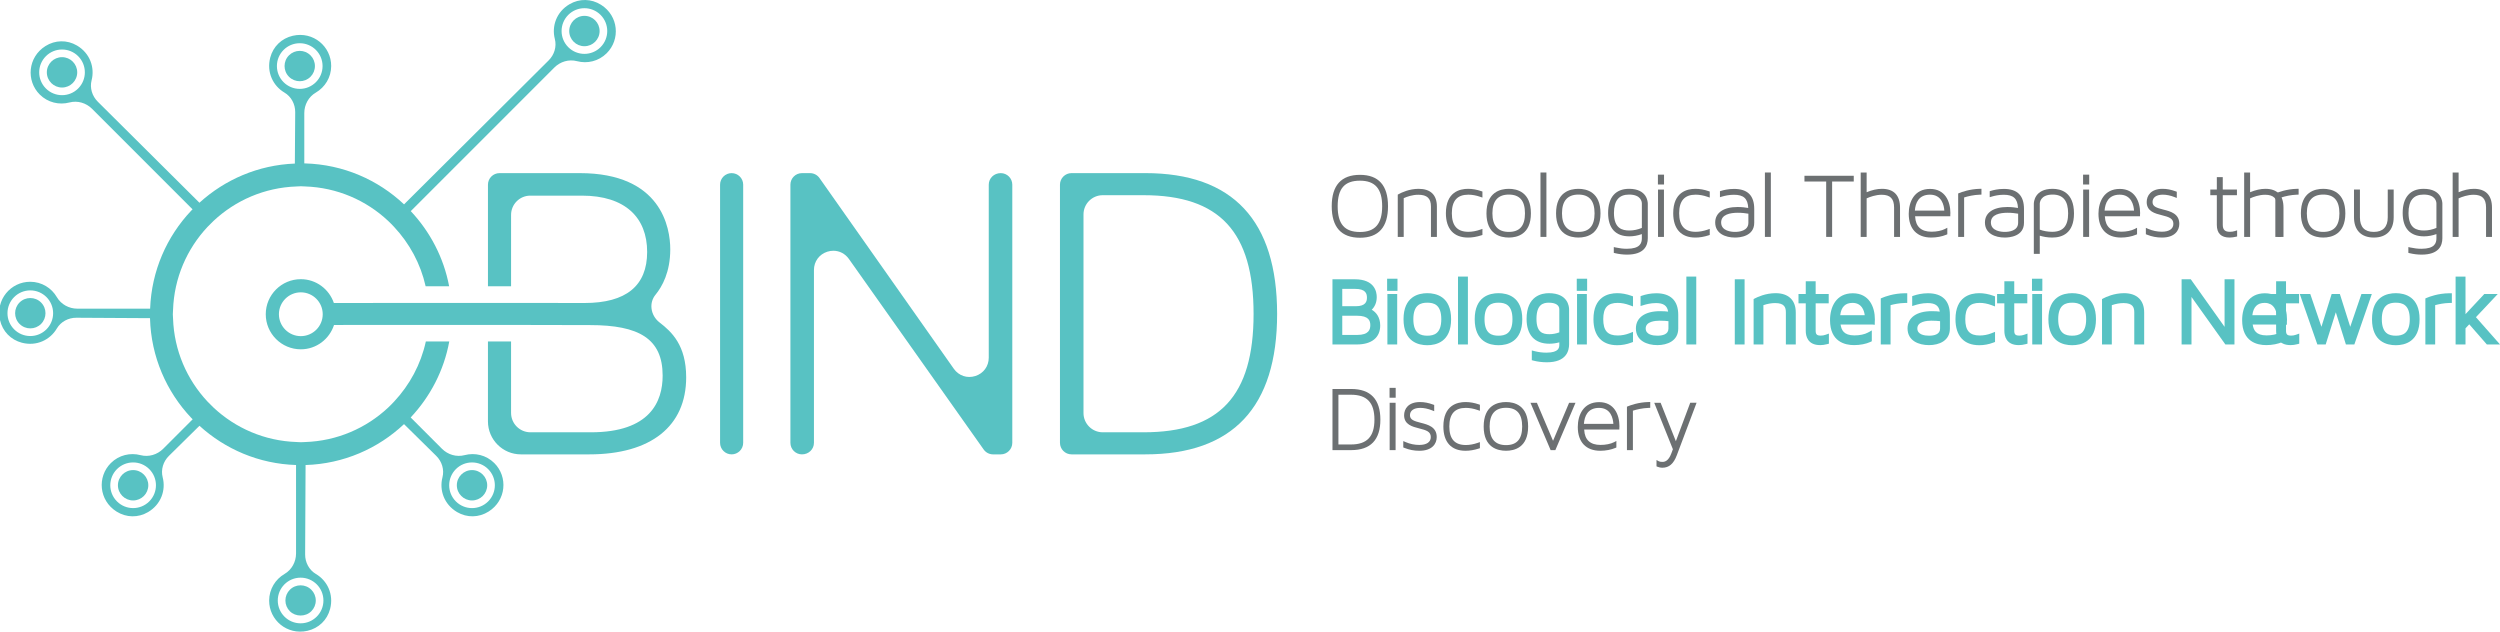 <?xml version="1.0" encoding="utf-8"?>
<!-- Generator: Adobe Illustrator 15.1.0, SVG Export Plug-In . SVG Version: 6.00 Build 0)  -->
<!DOCTYPE svg PUBLIC "-//W3C//DTD SVG 1.1//EN" "http://www.w3.org/Graphics/SVG/1.1/DTD/svg11.dtd">
<svg version="1.1" id="Livello_1" xmlns="http://www.w3.org/2000/svg" xmlns:xlink="http://www.w3.org/1999/xlink" x="0px" y="0px"
	 width="410.993px" height="103.838px" viewBox="0 0 410.993 103.838" enable-background="new 0 0 410.993 103.838"
	 xml:space="preserve">
<g>
	<path fill="#58C2C3" d="M225.508,50.917c0.454-0.432,0.825-1.127,0.825-2.076c0-0.88-0.353-2.929-3.618-2.929h-3.663v10.717h4.001
		c2.446,0,3.85-1.136,3.85-3.113C226.903,52.098,226.186,51.314,225.508,50.917 M223.116,55.063h-2.452v-3.156h2.421
		c1.941,0,2.19,0.828,2.19,1.549C225.275,54.146,225.053,55.063,223.116,55.063 M224.723,48.934c0,0.604-0.189,1.408-1.838,1.408
		h-2.222v-2.85h2.13C224.504,47.493,224.723,48.264,224.723,48.934"/>
	<rect x="228.039" y="45.821" fill="#58C2C3" width="1.704" height="1.994"/>
	<rect x="228.084" y="48.335" fill="#58C2C3" width="1.611" height="8.294"/>
	<path fill="#58C2C3" d="M234.647,48.197c-1.461,0-3.91,0.556-3.91,4.278c0,3.722,2.449,4.277,3.91,4.277
		c1.46,0,3.91-0.556,3.91-4.277C238.557,48.752,236.107,48.197,234.647,48.197 M234.647,55.186c-1.07,0-2.297-0.309-2.297-2.711
		c0-2.405,1.227-2.713,2.297-2.713s2.298,0.308,2.298,2.713C236.945,54.877,235.717,55.186,234.647,55.186"/>
	<rect x="239.692" y="45.468" fill="#58C2C3" width="1.627" height="11.161"/>
	<path fill="#58C2C3" d="M246.347,48.197c-1.46,0-3.909,0.556-3.909,4.278c0,3.722,2.449,4.277,3.909,4.277s3.911-0.556,3.911-4.277
		C250.258,48.752,247.807,48.197,246.347,48.197 M246.347,55.186c-1.07,0-2.297-0.309-2.297-2.711c0-2.405,1.227-2.713,2.297-2.713
		s2.298,0.308,2.298,2.713C248.645,54.877,247.417,55.186,246.347,55.186"/>
	<path fill="#58C2C3" d="M254.614,48.197c-1.096,0-3.648,0.412-3.648,4.231c0,2.63,1.328,4.077,3.74,4.077
		c0.549,0,1.096-0.074,1.641-0.224v0.346c0,0.471,0,1.348-2.132,1.348c-0.618,0-1.243-0.076-1.856-0.23l-0.535-0.135v1.606
		l0.324,0.082c0.674,0.171,1.4,0.259,2.16,0.259c3.175,0,3.648-1.855,3.648-2.961v-5.717
		C257.956,50.432,257.794,48.197,254.614,48.197 M254.706,54.941c-1.098,0-2.114-0.305-2.114-2.513c0-2.362,1.081-2.667,2.022-2.667
		c1.102,0,1.732,0.396,1.732,1.088v3.79C255.813,54.839,255.262,54.941,254.706,54.941"/>
	<rect x="259.215" y="45.821" fill="#58C2C3" width="1.705" height="1.994"/>
	<rect x="259.261" y="48.335" fill="#58C2C3" width="1.612" height="8.294"/>
	<path fill="#58C2C3" d="M265.869,48.197c-1.46,0-3.909,0.556-3.909,4.278c0,2.758,1.389,4.276,3.909,4.276
		c0.786,0,1.564-0.144,2.313-0.428l0.278-0.104v-1.664l-0.588,0.232c-0.608,0.24-1.274,0.367-1.927,0.367
		c-1.666,0-2.375-0.801-2.375-2.68c0-1.881,0.709-2.682,2.375-2.682c0.613,0,1.281,0.127,1.934,0.371l0.581,0.214v-1.657
		l-0.286-0.102C267.384,48.339,266.61,48.197,265.869,48.197"/>
	<path fill="#58C2C3" d="M272.293,48.211c-0.967,0-1.781,0.203-2.295,0.375l-0.295,0.098v1.627l0.555-0.17
		c0.259-0.078,1.045-0.317,1.99-0.317c1.223,0,1.842,0.425,1.987,1.404c-0.312-0.039-0.739-0.073-1.313-0.073
		c-2.495,0-3.985,1.062-3.985,2.837c0,2.022,1.821,2.745,3.526,2.745c1.659,0,3.435-0.715,3.435-2.715v-2.27
		C275.898,49.436,274.651,48.211,272.293,48.211 M272.832,52.719c0.639,0,1.132,0.043,1.455,0.082v1.221
		c0,0.962-0.991,1.164-1.823,1.164c-0.715,0-1.916-0.155-1.916-1.194C270.547,52.843,272.145,52.719,272.832,52.719"/>
	<rect x="277.233" y="45.468" fill="#58C2C3" width="1.627" height="11.161"/>
	<rect x="285.194" y="45.914" fill="#58C2C3" width="1.611" height="10.716"/>
	<path fill="#58C2C3" d="M291.908,48.197c-1.659,0-3.015,0.649-3.39,0.849l-0.229,0.121v7.463h1.61v-6.461
		c0.663-0.229,1.31-0.345,1.931-0.345c1.549,0,1.762,0.735,1.762,1.532v5.273h1.627v-5.273
		C295.219,49.348,294.012,48.197,291.908,48.197"/>
	<path fill="#58C2C3" d="M299.331,55.171c-0.637,0-0.842-0.197-0.842-0.812v-4.49h2.146v-1.535h-2.146v-2.1h-1.627v2.1h-1.195v1.535
		h1.195v4.521c0,0.876,0.31,2.346,2.378,2.346c0.354,0,0.714-0.05,1.105-0.152l0.321-0.084v-1.658l-0.574,0.201
		C299.842,55.13,299.6,55.171,299.331,55.171"/>
	<path fill="#58C2C3" d="M304.592,48.212c-2.759,0-3.74,2.28-3.74,4.415c0,3.576,2.479,4.108,3.955,4.108
		c0.977,0,1.973-0.192,2.664-0.515l0.248-0.116v-1.783l-0.637,0.352c-0.531,0.292-1.359,0.467-2.214,0.467
		c-1.792,0-2.14-0.929-2.271-1.728c-0.009-0.021-0.018-0.043-0.025-0.064h5.207l0.428,0.047v-0.43
		c0.004-0.032,0.02-0.124,0.02-0.444C308.227,50.437,307.272,48.212,304.592,48.212 M302.529,51.814
		c0.167-1.359,0.829-2.021,2.019-2.021c1.537,0,1.918,1.286,2.008,2.021H302.529z"/>
	<path fill="#58C2C3" d="M309.454,48.951l-0.262,0.112v7.566h1.611v-6.466c0.6-0.159,1.412-0.333,2.325-0.355l0.419-0.012v-1.589
		l-0.434,0.004C311.284,48.229,309.848,48.782,309.454,48.951"/>
	<path fill="#58C2C3" d="M316.952,48.211c-0.967,0-1.782,0.203-2.296,0.375l-0.296,0.098v1.627l0.557-0.17
		c0.258-0.078,1.044-0.317,1.989-0.317c1.224,0,1.841,0.425,1.987,1.404c-0.312-0.039-0.739-0.073-1.313-0.073
		c-2.495,0-3.985,1.062-3.985,2.837c0,2.022,1.821,2.745,3.526,2.745c1.659,0,3.435-0.715,3.435-2.715v-2.27
		C320.555,49.436,319.309,48.211,316.952,48.211 M317.489,52.719c0.639,0,1.133,0.043,1.455,0.082v1.221
		c0,0.962-0.992,1.164-1.823,1.164c-0.714,0-1.916-0.155-1.916-1.194C315.205,52.843,316.802,52.719,317.489,52.719"/>
	<path fill="#58C2C3" d="M325.385,48.197c-1.461,0-3.91,0.556-3.91,4.278c0,2.758,1.39,4.276,3.91,4.276
		c0.786,0,1.564-0.144,2.313-0.428l0.279-0.104v-1.664l-0.588,0.232c-0.608,0.24-1.275,0.367-1.928,0.367
		c-1.666,0-2.375-0.801-2.375-2.68c0-1.881,0.709-2.682,2.375-2.682c0.613,0,1.283,0.127,1.936,0.371l0.58,0.214v-1.657
		l-0.287-0.102C326.901,48.339,326.125,48.197,325.385,48.197"/>
	<path fill="#58C2C3" d="M331.979,55.171c-0.637,0-0.842-0.197-0.842-0.812v-4.49h2.146v-1.535h-2.146v-2.1h-1.626v2.1h-1.195v1.535
		h1.195v4.521c0,0.876,0.31,2.346,2.378,2.346c0.354,0,0.714-0.05,1.105-0.152l0.32-0.084v-1.658l-0.573,0.201
		C332.492,55.13,332.25,55.171,331.979,55.171"/>
	<rect x="334.051" y="45.821" fill="#58C2C3" width="1.704" height="1.994"/>
	<rect x="334.097" y="48.335" fill="#58C2C3" width="1.611" height="8.294"/>
	<path fill="#58C2C3" d="M340.661,48.197c-1.46,0-3.911,0.556-3.911,4.278c0,3.722,2.451,4.277,3.911,4.277s3.91-0.556,3.91-4.277
		C344.571,48.752,342.121,48.197,340.661,48.197 M340.661,55.186c-1.07,0-2.299-0.309-2.299-2.711c0-2.405,1.229-2.713,2.299-2.713
		s2.297,0.308,2.297,2.713C342.958,54.877,341.731,55.186,340.661,55.186"/>
	<path fill="#58C2C3" d="M349.185,48.197c-1.659,0-3.015,0.649-3.39,0.849l-0.229,0.121v7.463h1.61v-6.461
		c0.663-0.229,1.31-0.345,1.931-0.345c1.549,0,1.762,0.735,1.762,1.532v5.273h1.627v-5.273
		C352.497,49.348,351.29,48.197,349.185,48.197"/>
	<polygon fill="#58C2C3" points="365.714,53.733 360.159,45.914 358.649,45.914 358.649,56.629 360.275,56.629 360.275,48.819 
		365.846,56.629 367.34,56.629 367.34,45.914 365.714,45.914 	"/>
	<path fill="#58C2C3" d="M372.342,48.212c-2.759,0-3.74,2.28-3.74,4.415c0,3.576,2.479,4.108,3.955,4.108
		c0.977,0,1.973-0.192,2.664-0.515l0.248-0.116v-1.783l-0.637,0.352c-0.531,0.292-1.359,0.467-2.214,0.467
		c-1.792,0-2.139-0.929-2.271-1.728c-0.008-0.021-0.018-0.043-0.025-0.064h5.207l0.428,0.047v-0.43
		c0.004-0.032,0.02-0.124,0.02-0.444C375.977,50.437,375.022,48.212,372.342,48.212 M370.28,51.814
		c0.166-1.359,0.828-2.021,2.018-2.021c1.538,0,1.918,1.286,2.009,2.021H370.28z"/>
	<path fill="#58C2C3" d="M376.657,55.171c-0.638,0-0.842-0.197-0.842-0.812v-4.49h2.145v-1.535h-2.145v-2.1h-1.627v2.1h-1.195v1.535
		h1.195v4.521c0,0.876,0.309,2.346,2.377,2.346c0.354,0,0.715-0.05,1.105-0.152l0.321-0.084v-1.658l-0.573,0.201
		C377.168,55.13,376.926,55.171,376.657,55.171"/>
	<path fill="#58C2C3" d="M387.418,50.663c-0.35,1.021-0.699,2.041-1.045,3.062l-1.705-5.39h-1.352l-1.68,5.39l-1.834-5.39h-1.726
		l2.89,8.295h1.372l1.662-5.295l1.661,5.295h1.388l2.872-8.295h-1.707L387.418,50.663z"/>
	<path fill="#58C2C3" d="M393.861,48.197c-1.46,0-3.909,0.556-3.909,4.278c0,3.722,2.449,4.277,3.909,4.277s3.911-0.556,3.911-4.277
		C397.772,48.752,395.321,48.197,393.861,48.197 M393.861,55.186c-1.07,0-2.297-0.309-2.297-2.711c0-2.405,1.227-2.713,2.297-2.713
		c1.069,0,2.298,0.308,2.298,2.713C396.159,54.877,394.93,55.186,393.861,55.186"/>
	<path fill="#58C2C3" d="M398.985,48.951l-0.261,0.112v7.566h1.611v-6.466c0.6-0.159,1.411-0.333,2.325-0.355l0.418-0.012v-1.589
		l-0.434,0.004C400.815,48.229,399.38,48.782,398.985,48.951"/>
	<polygon fill="#58C2C3" points="407.036,52.145 410.621,48.334 408.413,48.334 405.321,51.646 405.321,45.468 403.694,45.468 
		403.694,56.629 405.321,56.629 405.321,53.977 405.938,53.314 408.833,56.629 410.993,56.629 	"/>
	<path fill="#6C7072" d="M223.575,28.743c-3.08,0-4.643,1.737-4.643,5.164c0,3.435,1.563,5.178,4.643,5.178
		c3.061,0,4.611-1.743,4.611-5.178C228.186,30.48,226.635,28.743,223.575,28.743 M223.575,38.139c-2.535,0-3.665-1.307-3.665-4.232
		c0-2.906,1.13-4.204,3.665-4.204c2.491,0,3.65,1.337,3.65,4.204C227.225,36.793,226.066,38.139,223.575,38.139"/>
	<path fill="#6C7072" d="M233.219,31.042c-1.545,0-2.814,0.613-3.289,0.877l-0.143,0.078v6.95h0.979v-6.369
		c0.518-0.237,1.408-0.561,2.408-0.561c1.432,0,2.07,0.597,2.07,1.935v4.995h0.977v-4.995
		C236.221,32.047,235.184,31.042,233.219,31.042"/>
	<path fill="#6C7072" d="M241.347,31.042c-1.362,0-3.646,0.521-3.646,4.015c0,2.578,1.295,3.998,3.646,3.998
		c0.685,0,1.435-0.126,2.171-0.366l0.188-0.062v-0.999l-0.363,0.127c-0.661,0.232-1.336,0.354-1.949,0.354
		c-1.826,0-2.715-0.998-2.715-3.053s0.889-3.053,2.715-3.053c0.611,0,1.287,0.121,1.949,0.353l0.363,0.126v-0.993l-0.183-0.063
		C242.803,31.173,242.053,31.042,241.347,31.042"/>
	<path fill="#6C7072" d="M248.047,39.053c1.355,0,3.63-0.518,3.63-3.982c0-3.505-2.274-4.028-3.63-4.028
		c-1.374,0-3.677,0.523-3.677,4.028C244.371,38.536,246.673,39.053,248.047,39.053 M248.047,38.124c-1.791,0-2.7-1.027-2.7-3.053
		c0-2.046,0.909-3.084,2.7-3.084c1.786,0,2.654,1.01,2.654,3.084C250.702,37.125,249.833,38.124,248.047,38.124"/>
	<rect x="253.25" y="28.358" fill="#6C7072" width="0.976" height="10.589"/>
	<path fill="#6C7072" d="M259.489,39.053c1.355,0,3.629-0.518,3.629-3.982c0-3.505-2.273-4.028-3.629-4.028
		c-1.373,0-3.677,0.523-3.677,4.028C255.812,38.536,258.116,39.053,259.489,39.053 M259.489,38.124
		c-1.793,0-2.701-1.027-2.701-3.053c0-2.046,0.908-3.084,2.701-3.084c1.785,0,2.653,1.01,2.653,3.084
		C262.142,37.125,261.274,38.124,259.489,38.124"/>
	<path fill="#6C7072" d="M267.875,38.854c0.68,0,1.379-0.129,2.041-0.372v0.682c0,0.807-0.281,1.733-2.469,1.733
		c-0.578,0-1.172-0.067-1.813-0.208l-0.331-0.073v0.955l0.21,0.051c0.643,0.155,1.32,0.237,1.963,0.237
		c2.823,0,3.416-1.466,3.416-2.695v-5.687c0-0.248-0.086-2.436-3.078-2.436c-2.223,0-3.445,1.408-3.445,3.968
		C264.37,37.524,265.581,38.854,267.875,38.854 M269.917,37.469c-0.645,0.274-1.363,0.425-2.041,0.425
		c-1.186,0-2.546-0.328-2.546-2.885c0-2.034,0.813-3.022,2.485-3.022c2.001,0,2.102,1.228,2.102,1.474V37.469z"/>
	<rect x="272.573" y="31.164" fill="#6C7072" width="0.976" height="7.783"/>
	<rect x="272.556" y="28.711" fill="#6C7072" width="1.007" height="1.621"/>
	<path fill="#6C7072" d="M278.719,31.042c-1.362,0-3.646,0.521-3.646,4.015c0,2.578,1.295,3.998,3.646,3.998
		c0.684,0,1.434-0.126,2.17-0.366l0.188-0.062v-0.999l-0.363,0.127c-0.66,0.232-1.336,0.354-1.949,0.354
		c-1.826,0-2.715-0.998-2.715-3.053s0.889-3.053,2.715-3.053c0.611,0,1.287,0.121,1.949,0.353l0.363,0.126v-0.993l-0.183-0.063
		C280.174,31.173,279.424,31.042,278.719,31.042"/>
	<path fill="#6C7072" d="M285.067,31.056c-0.938,0-1.73,0.2-2.119,0.319l-0.193,0.059v0.984l0.352-0.104
		c0.454-0.135,1.158-0.296,1.944-0.296c1.593,0,2.275,0.615,2.354,2.17c-0.429-0.075-1.023-0.157-1.756-0.157
		c-2.303,0-3.676,0.95-3.676,2.542c0,1.829,1.686,2.48,3.263,2.48c0.741,0,3.155-0.174,3.155-2.435v-2.253
		C288.391,32.139,287.303,31.056,285.067,31.056 M287.429,35.131v1.487c0,1.358-1.534,1.505-2.193,1.505
		c-0.536,0-2.286-0.113-2.286-1.551c0-1.318,1.494-1.596,2.746-1.596C286.383,34.977,286.969,35.053,287.429,35.131"/>
	<rect x="290.146" y="28.358" fill="#6C7072" width="0.976" height="10.589"/>
	<polygon fill="#6C7072" points="296.648,29.841 300.219,29.841 300.219,38.947 301.196,38.947 301.196,29.841 304.752,29.841 
		304.752,28.896 296.648,28.896 	"/>
	<path fill="#6C7072" d="M309.387,31.042c-0.781,0-1.625,0.188-2.517,0.559v-3.241h-0.977v10.588h0.977v-6.338
		c0.552-0.248,1.491-0.592,2.472-0.592c1.41,0,2.04,0.649,2.04,2.103v4.827h0.976V34.12
		C312.358,32.107,311.331,31.042,309.387,31.042"/>
	<path fill="#6C7072" d="M317.299,31.057c-2.586,0-3.508,2.112-3.508,4.09c0,2.483,1.351,3.907,3.708,3.907
		c0.862,0,1.786-0.175,2.468-0.468l0.167-0.07v-1.072l-0.399,0.204c-0.551,0.281-1.355,0.444-2.205,0.444
		c-1.695,0-2.599-0.836-2.685-2.484l-0.007-0.05h5.785v-0.272c0-0.029,0-0.07,0.014-0.238l0.002-0.023
		C320.639,33.106,319.762,31.057,317.299,31.057 M314.797,34.627c0.094-1.258,0.623-2.624,2.487-2.624
		c1.952,0,2.304,1.762,2.356,2.624H314.797z"/>
	<path fill="#6C7072" d="M322.086,31.737l-0.168,0.069v7.141h0.978v-6.484c0.63-0.2,1.541-0.423,2.586-0.46l0.264-0.01v-0.957
		l-0.278,0.006C323.813,31.076,322.461,31.582,322.086,31.737"/>
	<path fill="#6C7072" d="M329.414,31.056c-0.938,0-1.729,0.2-2.118,0.319l-0.193,0.059v0.984l0.351-0.104
		c0.454-0.135,1.159-0.296,1.944-0.296c1.593,0,2.275,0.615,2.355,2.17c-0.43-0.075-1.023-0.157-1.757-0.157
		c-2.302,0-3.677,0.95-3.677,2.542c0,1.829,1.687,2.48,3.264,2.48c0.741,0,3.155-0.174,3.155-2.435v-2.253
		C332.738,32.139,331.65,31.056,329.414,31.056 M331.776,35.131v1.487c0,1.358-1.534,1.505-2.193,1.505
		c-0.536,0-2.286-0.113-2.286-1.551c0-1.318,1.494-1.596,2.746-1.596C330.73,34.977,331.315,35.053,331.776,35.131"/>
	<path fill="#6C7072" d="M337.45,31.042c-3.009,0-3.096,2.227-3.096,2.48v8.215h0.979v-2.991c0.527,0.16,1.234,0.308,2.04,0.308
		c1.636,0,3.584-0.688,3.584-3.967C340.957,31.566,338.76,31.042,337.45,31.042 M337.373,38.108c-0.709,0-1.442-0.13-2.04-0.355
		v-4.245c0-0.155,0.059-1.521,2.117-1.521c1.713,0,2.545,1.015,2.545,3.1C339.995,37.148,339.163,38.108,337.373,38.108"/>
	<rect x="342.467" y="31.164" fill="#6C7072" width="0.977" height="7.783"/>
	<rect x="342.452" y="28.711" fill="#6C7072" width="1.007" height="1.621"/>
	<path fill="#6C7072" d="M348.49,31.057c-2.586,0-3.509,2.112-3.509,4.09c0,2.483,1.351,3.907,3.708,3.907
		c0.862,0,1.786-0.175,2.468-0.468l0.168-0.07v-1.072l-0.399,0.204c-0.552,0.281-1.356,0.444-2.206,0.444
		c-1.695,0-2.599-0.836-2.684-2.484l-0.007-0.05h5.784v-0.272c0-0.029,0-0.07,0.015-0.238l0.001-0.023
		C351.829,33.106,350.952,31.057,348.49,31.057 M345.987,34.627c0.094-1.258,0.623-2.624,2.488-2.624
		c1.951,0,2.303,1.762,2.355,2.624H345.987z"/>
	<path fill="#6C7072" d="M355.651,34.455c-1.104-0.283-1.779-0.493-1.779-1.238c0-0.76,0.631-1.213,1.688-1.213
		c0.613,0,1.244,0.129,1.924,0.396l0.373,0.145v-1.021l-0.179-0.067c-0.771-0.282-1.452-0.414-2.149-0.414
		c-1.931,0-2.619,1.123-2.619,2.175c0,1.536,1.37,1.88,2.471,2.158c1.188,0.298,1.914,0.526,1.914,1.429
		c0,0.82-0.688,1.289-1.887,1.289c-0.777,0-1.535-0.157-2.252-0.468l-0.383-0.165v1.046l0.172,0.069
		c0.81,0.327,1.598,0.479,2.477,0.479c2.102,0,2.85-1.162,2.85-2.251C358.27,35.122,356.819,34.75,355.651,34.455"/>
	<path fill="#6C7072" d="M366.583,38.108c-0.817,0-1.167-0.344-1.167-1.152v-4.861h2.331v-0.931h-2.331v-2.038h-0.976v2.038h-1.074
		v0.931h1.074v4.877c0,1.382,0.705,2.082,2.098,2.082c0.387,0,0.752-0.068,1.023-0.129l0.216-0.046v-1.013l-0.36,0.117
		C367.168,38.067,366.887,38.108,366.583,38.108"/>
	<path fill="#6C7072" d="M372.427,31.042c-0.781,0-1.626,0.188-2.517,0.559v-3.241h-0.977v10.588h0.977v-6.338
		c0.552-0.248,1.49-0.592,2.471-0.592c1.411,0,2.041,0.649,2.041,2.103v4.827h0.976V34.12
		C375.398,32.107,374.371,31.042,372.427,31.042"/>
	<path fill="#6C7072" d="M374.229,31.737l-0.17,0.069v7.141h0.979v-6.484c0.629-0.2,1.541-0.423,2.586-0.46l0.264-0.01v-0.957
		l-0.277,0.006C375.956,31.076,374.604,31.582,374.229,31.737"/>
	<path fill="#6C7072" d="M381.938,31.042c-1.373,0-3.677,0.523-3.677,4.028c0,3.465,2.304,3.982,3.677,3.982
		c1.355,0,3.63-0.518,3.63-3.982C385.568,31.566,383.293,31.042,381.938,31.042 M381.938,38.124c-1.791,0-2.7-1.027-2.7-3.053
		c0-2.046,0.909-3.084,2.7-3.084c1.786,0,2.654,1.01,2.654,3.084C384.592,37.125,383.724,38.124,381.938,38.124"/>
	<path fill="#6C7072" d="M392.538,35.745c0,1.555-0.791,2.379-2.287,2.379c-1.518,0-2.285-0.801-2.285-2.379v-4.581h-0.977v4.552
		c0,2.121,1.188,3.338,3.262,3.338s3.262-1.217,3.262-3.338v-4.552h-0.975V35.745z"/>
	<path fill="#6C7072" d="M398.438,31.042c-2.223,0-3.445,1.408-3.445,3.968c0,2.515,1.211,3.845,3.508,3.845
		c0.678,0,1.377-0.129,2.04-0.372v0.682c0,0.807-0.282,1.733-2.47,1.733c-0.579,0-1.172-0.067-1.813-0.208l-0.331-0.073v0.955
		l0.21,0.051c0.651,0.158,1.313,0.237,1.965,0.237c2.823,0,3.415-1.466,3.415-2.695v-5.687
		C401.516,33.229,401.43,31.042,398.438,31.042 M400.541,37.469c-0.646,0.274-1.362,0.425-2.04,0.425
		c-1.188,0-2.547-0.328-2.547-2.885c0-2.034,0.813-3.022,2.484-3.022c2.002,0,2.103,1.228,2.103,1.474V37.469z"/>
	<path fill="#6C7072" d="M406.704,31.042c-0.781,0-1.625,0.188-2.516,0.559v-3.241h-0.978v10.588h0.978v-6.338
		c0.551-0.248,1.49-0.592,2.471-0.592c1.41,0,2.04,0.649,2.04,2.103v4.827h0.976V34.12
		C409.674,32.107,408.647,31.042,406.704,31.042"/>
	<path fill="#6C7072" d="M222.133,63.948h-3.077v10.051h3.077c3.182,0,4.797-1.686,4.797-5.01
		C226.93,65.644,225.315,63.948,222.133,63.948 M220.032,64.893h2.072c2.626,0,3.849,1.302,3.849,4.096
		c0,2.782-1.223,4.08-3.849,4.08h-2.072V64.893z"/>
	<rect x="228.438" y="63.763" fill="#6C7072" width="1.008" height="1.62"/>
	<rect x="228.456" y="66.215" fill="#6C7072" width="0.975" height="7.783"/>
	<path fill="#6C7072" d="M233.573,69.506c-1.104-0.283-1.78-0.493-1.78-1.238c0-0.76,0.631-1.213,1.688-1.213
		c0.613,0,1.243,0.129,1.924,0.396l0.373,0.146v-1.021l-0.18-0.066c-0.77-0.283-1.452-0.414-2.148-0.414
		c-1.932,0-2.619,1.123-2.619,2.174c0,1.536,1.369,1.881,2.471,2.158c1.188,0.298,1.915,0.526,1.915,1.429
		c0,0.82-0.688,1.29-1.888,1.29c-0.777,0-1.535-0.158-2.253-0.469l-0.382-0.165v1.046l0.171,0.069
		c0.811,0.327,1.599,0.479,2.478,0.479c2.102,0,2.85-1.162,2.85-2.251C236.192,70.174,234.741,69.803,233.573,69.506"/>
	<path fill="#6C7072" d="M240.933,66.094c-1.362,0-3.646,0.521-3.646,4.014c0,2.578,1.295,3.998,3.646,3.998
		c0.685,0,1.435-0.126,2.171-0.365l0.188-0.063V72.68l-0.363,0.126c-0.661,0.232-1.336,0.354-1.949,0.354
		c-1.826,0-2.715-0.998-2.715-3.053s0.889-3.053,2.715-3.053c0.611,0,1.287,0.121,1.949,0.353l0.363,0.126v-0.993l-0.183-0.063
		C242.389,66.225,241.639,66.094,240.933,66.094"/>
	<path fill="#6C7072" d="M247.589,66.094c-1.374,0-3.677,0.523-3.677,4.028c0,3.466,2.303,3.982,3.677,3.982
		c1.355,0,3.63-0.517,3.63-3.982C251.219,66.618,248.945,66.094,247.589,66.094 M247.589,73.175c-1.792,0-2.7-1.027-2.7-3.053
		c0-2.046,0.908-3.083,2.7-3.083c1.786,0,2.653,1.01,2.653,3.083C250.243,72.177,249.375,73.175,247.589,73.175"/>
	<path fill="#6C7072" d="M257.885,66.383c-0.557,1.334-1.121,2.662-1.683,3.988l-0.886,2.099l-2.654-6.255h-1.059l0.165,0.383
		c0.649,1.507,1.286,3.007,1.921,4.505l1.23,2.896h0.777l3.314-7.783h-1.057L257.885,66.383z"/>
	<path fill="#6C7072" d="M262.893,66.109c-2.586,0-3.508,2.112-3.508,4.09c0,2.483,1.35,3.907,3.707,3.907
		c0.861,0,1.785-0.174,2.469-0.467l0.166-0.071v-1.072l-0.398,0.204c-0.552,0.281-1.357,0.444-2.206,0.444
		c-1.694,0-2.599-0.835-2.685-2.484l-0.006-0.05h5.785v-0.272c0-0.028,0-0.07,0.014-0.238l0.001-0.022
		C266.232,68.158,265.355,66.109,262.893,66.109 M260.39,69.68c0.094-1.258,0.624-2.625,2.487-2.625
		c1.957,0,2.305,1.762,2.357,2.625H260.39z"/>
	<path fill="#6C7072" d="M267.634,66.789l-0.169,0.069v7.141h0.979v-6.484c0.629-0.2,1.541-0.422,2.586-0.459l0.264-0.01v-0.958
		l-0.278,0.006C269.361,66.127,268.009,66.633,267.634,66.789"/>
	<path fill="#6C7072" d="M277.801,66.395c-0.762,2.045-1.521,4.092-2.293,6.139c-0.353-0.891-0.707-1.781-1.063-2.673
		c-0.46-1.157-0.922-2.314-1.375-3.472l-0.068-0.174h-1.05l0.149,0.375c0.967,2.437,1.937,4.857,2.918,7.262l-0.254,0.681
		c-0.468,1.256-1.066,1.402-1.476,1.402c-0.229,0-0.464-0.039-0.56-0.091l-0.404-0.223v1.048l0.171,0.068
		c0.19,0.077,0.499,0.157,0.793,0.157c1.094,0,1.849-0.649,2.372-2.047c0.936-2.465,1.859-4.929,2.793-7.416l0.457-1.217h-1.045
		L277.801,66.395z"/>
	<path fill="#58C2C3" d="M49.417,96.225c-0.64,0-1.278,0.242-1.764,0.729c-0.472,0.472-0.732,1.098-0.732,1.765
		s0.26,1.294,0.732,1.765c0.944,0.944,2.584,0.944,3.528,0c0.472-0.471,0.732-1.098,0.732-1.765s-0.26-1.293-0.732-1.765
		C50.695,96.467,50.057,96.225,49.417,96.225"/>
	<path fill="#58C2C3" d="M21.885,77.28c-1.377,0-2.498,1.12-2.498,2.497c0,1.375,1.121,2.496,2.498,2.496s2.496-1.121,2.496-2.496
		C24.381,78.4,23.262,77.28,21.885,77.28"/>
	<path fill="#58C2C3" d="M77.599,77.28c-1.377,0-2.497,1.12-2.497,2.497c0,1.375,1.12,2.496,2.497,2.496
		c1.376,0,2.496-1.121,2.496-2.496C80.095,78.4,78.975,77.28,77.599,77.28"/>
	<path fill="#58C2C3" d="M98.804,0.784c-1.601-1.009-3.548-1.049-5.18-0.089c-2.156,1.266-2.951,3.622-2.411,5.708
		c0.33,1.267-0.089,2.612-1.022,3.532L66.424,33.597c-4.284-4.036-9.992-6.563-16.29-6.733c-0.037-0.001-0.073-0.003-0.108-0.004
		l-0.001-8.267c-0.001-1.377,0.702-2.679,1.893-3.37c1.507-0.877,2.523-2.497,2.528-4.367c0.01-3.212-2.949-5.739-6.295-4.98
		c-1.846,0.418-3.251,1.768-3.727,3.6c-0.627,2.42,0.476,4.646,2.333,5.74c1.128,0.663,1.782,1.91,1.774,3.219l-0.057,8.455
		c-6.032,0.238-11.501,2.632-15.687,6.439L16.082,16.724c-0.932-0.92-1.352-2.264-1.022-3.532c0.54-2.086-0.255-4.44-2.409-5.708
		c-1.632-0.959-3.579-0.92-5.18,0.09c-2.903,1.829-3.208,5.709-0.93,7.974c1.328,1.318,3.191,1.745,4.876,1.299
		c1.331-0.353,2.747,0.071,3.721,1.045l16.518,16.521c-0.072,0.072-0.146,0.141-0.217,0.215c-4.011,4.242-6.529,9.885-6.759,16.113
		l-11.962,0.003c-1.378,0-2.678-0.703-3.371-1.894c-0.876-1.506-2.496-2.523-4.368-2.528C1.768,46.31-0.76,49.271,0,52.617
		c0.417,1.846,1.767,3.251,3.599,3.727c2.419,0.628,4.646-0.475,5.739-2.334c0.664-1.128,1.911-1.783,3.221-1.774l12.102,0.07
		c0,0.015,0.001,0.028,0.002,0.044c0.174,6.321,2.714,12.049,6.775,16.343c0.077,0.08,0.158,0.156,0.236,0.236l-4.85,4.851
		c-0.974,0.974-2.39,1.396-3.722,1.045c-1.685-0.446-3.549-0.019-4.876,1.3c-2.278,2.263-1.972,6.143,0.93,7.972
		c1.602,1.011,3.547,1.05,5.181,0.091c2.154-1.267,2.95-3.623,2.409-5.708c-0.33-1.269,0.089-2.612,1.022-3.532l5.023-4.951
		c4.229,3.847,9.769,6.258,15.877,6.45l0.001,14.541c0,1.377-0.703,2.678-1.893,3.37c-1.506,0.875-2.522,2.496-2.529,4.367
		c-0.01,3.21,2.951,5.738,6.295,4.979c1.846-0.419,3.251-1.768,3.727-3.599c0.628-2.42-0.475-4.648-2.333-5.741
		c-1.128-0.663-1.782-1.911-1.773-3.22l0.072-14.694c6.256-0.195,11.923-2.71,16.184-6.724l5.297,5.221
		c0.933,0.92,1.352,2.264,1.022,3.532c-0.542,2.085,0.254,4.441,2.409,5.708c1.632,0.959,3.579,0.92,5.181-0.091
		c2.901-1.829,3.208-5.709,0.93-7.972c-1.328-1.318-3.191-1.746-4.876-1.3c-1.332,0.352-2.749-0.071-3.722-1.045l-5.146-5.149
		c3.201-3.41,5.467-7.708,6.344-12.494h-3.852c-0.82,3.771-2.667,7.156-5.212,9.88c-0.32,0.342-0.646,0.678-0.988,0.997
		c-3.602,3.373-8.385,5.485-13.657,5.658c-0.232,0.008-0.459,0.03-0.693,0.03c-0.24,0-0.473-0.027-0.71-0.035
		C43.474,72.488,38.7,70.373,35.098,67c-0.342-0.321-0.672-0.651-0.992-0.993c-3.37-3.602-5.482-8.377-5.658-13.645
		c-0.007-0.235-0.035-0.465-0.035-0.702c0-0.235,0.028-0.467,0.035-0.701c0.176-5.268,2.288-10.043,5.658-13.646
		c0.319-0.342,0.65-0.672,0.992-0.992c3.602-3.373,8.376-5.487,13.646-5.666c0.237-0.007,0.471-0.036,0.71-0.036
		c0.233,0,0.46,0.022,0.693,0.032c5.272,0.171,10.056,2.283,13.656,5.658c0.342,0.319,0.667,0.656,0.988,0.998
		c2.516,2.691,4.349,6.035,5.182,9.755h3.864c-0.891-4.729-3.143-8.975-6.308-12.354l23.605-23.607
		c0.974-0.975,2.39-1.397,3.723-1.045c1.685,0.446,3.548,0.019,4.875-1.3C102.012,6.494,101.706,2.613,98.804,0.784 M12.851,14.546
		c-1.465,1.466-3.841,1.466-5.307,0c-1.466-1.466-1.466-3.842,0-5.307c1.465-1.466,3.842-1.466,5.307,0
		C14.316,10.705,14.316,13.081,12.851,14.546 M4.982,55.244c-2.074,0-3.753-1.681-3.753-3.753s1.68-3.753,3.753-3.753
		c2.072,0,3.751,1.681,3.751,3.753S7.054,55.244,4.982,55.244 M24.538,82.43c-1.465,1.466-3.842,1.466-5.307,0
		c-1.466-1.466-1.466-3.842-0.001-5.308c1.466-1.465,3.843-1.465,5.308,0C26.004,78.588,26.004,80.964,24.538,82.43 M74.945,77.123
		c1.465-1.465,3.841-1.465,5.307,0c1.466,1.466,1.466,3.842,0,5.308c-1.465,1.466-3.841,1.466-5.307,0
		C73.479,80.964,73.48,78.588,74.945,77.123 M53.17,98.72c0,2.072-1.68,3.752-3.753,3.752c-2.072,0-3.752-1.68-3.752-3.752
		c0-2.073,1.68-3.753,3.752-3.753C51.49,94.967,53.17,96.647,53.17,98.72 M45.523,10.859c0-2.073,1.68-3.753,3.753-3.753
		c2.072,0,3.753,1.68,3.753,3.753c0,2.071-1.681,3.753-3.753,3.753C47.203,14.612,45.523,12.93,45.523,10.859 M98.73,7.756
		c-1.466,1.467-3.841,1.467-5.308,0c-1.465-1.465-1.465-3.842,0-5.308c1.467-1.466,3.842-1.466,5.308,0
		C100.195,3.915,100.195,6.292,98.73,7.756"/>
	<path fill="#58C2C3" d="M120.278,28.461c-1.047,0-1.9,0.852-1.9,1.898v42.439c0,1.048,0.853,1.899,1.9,1.899
		s1.899-0.852,1.899-1.899V30.36C122.177,29.313,121.325,28.461,120.278,28.461"/>
	<path fill="#58C2C3" d="M164.52,28.461c-1.119,0-1.971,0.852-1.971,1.898v28.443c0,1.405-0.866,2.589-2.207,3.014
		c-1.34,0.429-2.73-0.045-3.539-1.194l-22.083-31.355c-0.354-0.506-0.935-0.806-1.553-0.806h-1.327
		c-1.047,0-1.899,0.852-1.899,1.898v42.439c0,1.048,0.852,1.899,1.899,1.899c1.118,0,1.97-0.852,1.97-1.899v-28.41
		c0-1.404,0.866-2.586,2.203-3.012c0.33-0.104,0.663-0.155,0.987-0.155c1,0,1.941,0.478,2.553,1.343l22.157,31.33
		c0.356,0.504,0.935,0.804,1.551,0.804h1.258c1.047,0,1.899-0.852,1.899-1.899V30.36C166.419,29.313,165.567,28.461,164.52,28.461"
		/>
	<path fill="#58C2C3" d="M188.286,28.46h-12.131c-1.047,0-1.9,0.853-1.9,1.899v42.439c0,1.047,0.853,1.899,1.9,1.899h12.131
		c14.378,0,21.669-7.767,21.669-23.083C209.956,36.25,202.664,28.46,188.286,28.46 M188.002,71.068h-6.716
		c-1.743,0-3.162-1.419-3.162-3.163V35.251c0-1.743,1.418-3.161,3.162-3.161h6.716c12.506,0,18.083,6.022,18.083,19.525
		C206.085,65.069,200.508,71.068,188.002,71.068"/>
	<path fill="#58C2C3" d="M108.425,53.009c-0.736-0.566-1.215-1.405-1.317-2.303c-0.095-0.823,0.139-1.622,0.654-2.25
		c1.108-1.348,2.428-3.737,2.428-7.464c0-3.549-1.449-12.531-14.878-12.531H82.119c-1.047,0-1.9,0.851-1.9,1.899v16.702h3.8V35.325
		c0-1.744,1.418-3.163,3.161-3.163h8.484c7.118,0,10.726,3.599,10.726,9.259c0,5.567-3.465,8.392-10.302,8.392l-10.483-0.015h-5.386
		h-1.613h-4.418h-3.786l-15.515,0.015c-0.776-2.27-2.905-3.916-5.433-3.916c-3.179,0-5.764,2.586-5.764,5.764
		c0,3.179,2.584,5.765,5.764,5.765c2.559,0,4.709-1.688,5.459-4.002l5.762-0.001h9.73h3.786h6.027h3.995h2.606l10.188,0.022
		c8.027,0,11.929,2.228,11.929,8.307c0,4.25-2.044,9.316-11.788,9.316h-9.946c-1.756,0-3.185-1.428-3.185-3.185V56.134h-3.8v13.147
		c0,2.987,2.431,5.416,5.417,5.416h11.231c10.131,0,15.94-4.615,15.94-12.662C112.807,56.76,110.424,54.547,108.425,53.009
		 M49.454,55.26c-1.985,0-3.601-1.614-3.601-3.601c0-1.985,1.616-3.6,3.601-3.6s3.601,1.614,3.601,3.6
		C53.055,53.646,51.439,55.26,49.454,55.26"/>
	<path fill="#58C2C3" d="M51.042,12.624c0.472-0.473,0.73-1.098,0.73-1.765s-0.259-1.294-0.73-1.765
		c-0.472-0.473-1.098-0.732-1.765-0.732c-0.667,0-1.294,0.26-1.767,0.732c-0.972,0.973-0.972,2.557,0,3.529
		C48.484,13.596,50.068,13.596,51.042,12.624"/>
	<path fill="#58C2C3" d="M96.076,2.606c-1.376,0-2.497,1.121-2.497,2.498c0,1.375,1.121,2.494,2.497,2.494
		c1.377,0,2.498-1.119,2.498-2.494C98.573,3.727,97.453,2.606,96.076,2.606"/>
	<path fill="#58C2C3" d="M10.197,9.397c-1.376,0-2.498,1.119-2.498,2.496c0,1.376,1.121,2.496,2.498,2.496
		c1.377,0,2.498-1.12,2.498-2.496C12.694,10.516,11.574,9.397,10.197,9.397"/>
	<path fill="#58C2C3" d="M4.982,48.996c-0.64,0-1.279,0.242-1.765,0.729c-0.975,0.974-0.975,2.557,0,3.531
		c0.972,0.971,2.555,0.974,3.53,0c0.974-0.975,0.974-2.558,0-3.531C6.261,49.238,5.621,48.996,4.982,48.996"/>
</g>
</svg>
